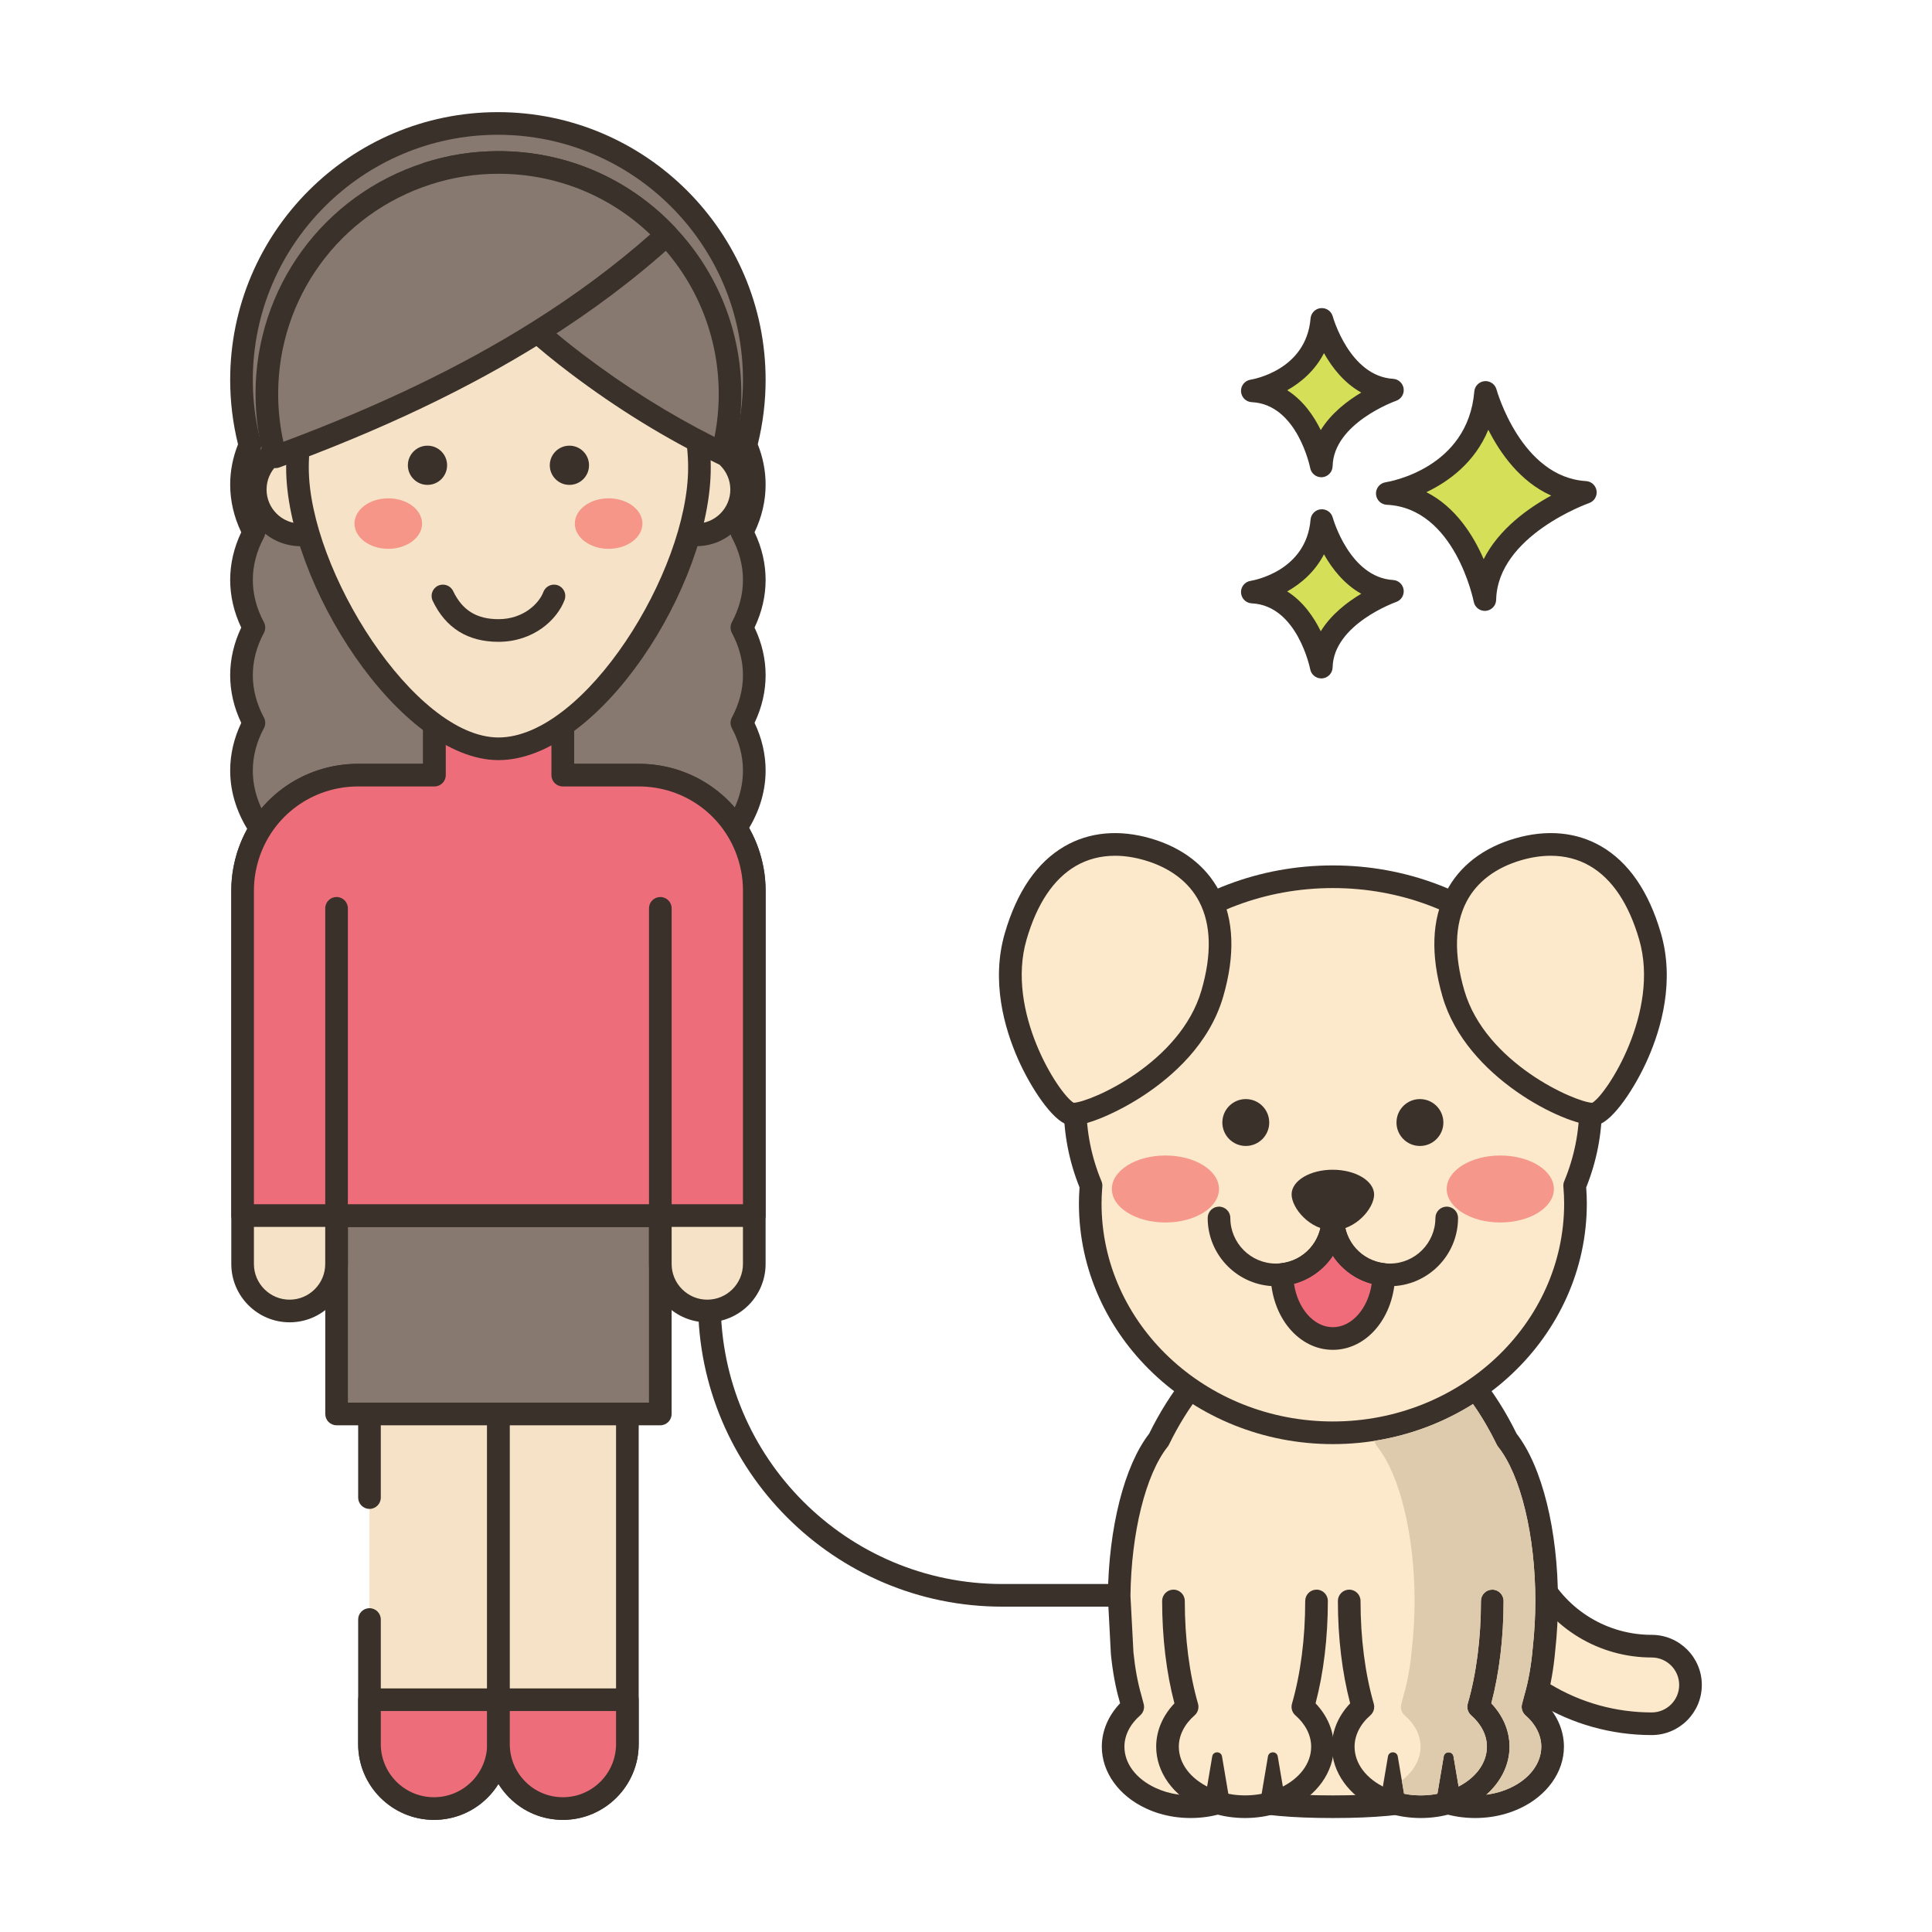 <?xml version="1.0" encoding="utf-8"?>
<!-- Generator: Adobe Illustrator 24.0.0, SVG Export Plug-In . SVG Version: 6.00 Build 0)  -->
<svg version="1.1" id="Layer_1" xmlns="http://www.w3.org/2000/svg" xmlns:xlink="http://www.w3.org/1999/xlink" x="0px" y="0px"
	 viewBox="0 0 256 256" enable-background="new 0 0 256 256" xml:space="preserve">
<g>
	<path fill="#D6DF58" d="M196.85,51.999c0,0,3.408,12.659,13.222,13.246c0,0-13.1,4.525-13.321,14.202
		c0,0-2.578-13.572-12.925-14.059C183.825,65.388,195.876,63.562,196.85,51.999z"/>
	<path fill="#3A312A" d="M196.749,80.946c-0.713,0-1.335-0.506-1.472-1.218c-0.024-0.124-2.494-12.417-11.523-12.843
		c-0.77-0.036-1.387-0.65-1.427-1.421c-0.04-0.77,0.511-1.444,1.273-1.56c0.441-0.068,10.894-1.816,11.754-12.032
		c0.061-0.726,0.634-1.301,1.359-1.367c0.72-0.062,1.393,0.398,1.583,1.101c0.032,0.116,3.259,11.626,11.864,12.142
		c0.714,0.043,1.297,0.584,1.395,1.292c0.098,0.708-0.319,1.388-0.994,1.622c-0.121,0.042-12.118,4.311-12.313,12.819
		c-0.018,0.767-0.61,1.396-1.374,1.46C196.833,80.944,196.79,80.946,196.749,80.946z M189.008,65.217
		c3.878,1.969,6.23,5.746,7.586,8.877c2.027-4.021,5.942-6.787,8.949-8.428c-4.134-1.842-6.783-5.651-8.334-8.723
		C195.417,61.304,191.939,63.812,189.008,65.217z"/>
	<path fill="#D6DF58" d="M175.151,68.979c0,0,2.411,8.954,9.352,9.369c0,0-9.266,3.201-9.422,10.045c0,0-1.824-9.6-9.142-9.944
		C165.938,78.45,174.462,77.158,175.151,68.979z"/>
	<path fill="#3A312A" d="M175.079,89.894c-0.713,0-1.337-0.508-1.472-1.22c-0.016-0.082-1.704-8.442-7.739-8.726
		c-0.77-0.036-1.387-0.65-1.427-1.421c-0.04-0.77,0.511-1.444,1.273-1.561c0.296-0.047,7.364-1.242,7.942-8.113
		c0.061-0.726,0.635-1.303,1.36-1.368c0.731-0.065,1.392,0.399,1.582,1.102l0,0c0.021,0.079,2.228,7.92,7.994,8.266
		c0.714,0.043,1.299,0.584,1.396,1.293c0.098,0.709-0.32,1.389-0.996,1.622c-0.081,0.028-8.282,2.952-8.413,8.661
		c-0.018,0.768-0.611,1.398-1.376,1.461C175.162,89.892,175.121,89.894,175.079,89.894z M170.561,78.366
		c2.107,1.332,3.523,3.394,4.447,5.279c1.376-2.232,3.515-3.871,5.365-4.972c-2.287-1.27-3.884-3.351-4.941-5.225
		C174.258,75.736,172.417,77.325,170.561,78.366z"/>
	<path fill="#D6DF58" d="M175.151,42.321c0,0,2.411,8.954,9.352,9.37c0,0-9.266,3.201-9.422,10.045c0,0-1.824-9.6-9.142-9.944
		C165.938,51.792,174.462,50.501,175.151,42.321z"/>
	<path fill="#3A312A" d="M175.079,63.236c-0.713,0-1.337-0.508-1.472-1.22c-0.016-0.082-1.704-8.442-7.739-8.727
		c-0.77-0.036-1.387-0.65-1.427-1.421c-0.04-0.769,0.511-1.444,1.273-1.56c0.296-0.047,7.364-1.242,7.942-8.113
		c0.061-0.726,0.635-1.303,1.36-1.368c0.731-0.058,1.392,0.4,1.582,1.102l0,0c0.021,0.079,2.228,7.92,7.994,8.266
		c0.714,0.043,1.299,0.584,1.396,1.293c0.098,0.709-0.32,1.389-0.996,1.622c-0.081,0.028-8.282,2.952-8.413,8.661
		c-0.018,0.768-0.611,1.397-1.376,1.461C175.162,63.234,175.121,63.236,175.079,63.236z M170.561,51.709
		c2.107,1.332,3.523,3.394,4.447,5.279c1.376-2.232,3.515-3.871,5.365-4.972c-2.287-1.27-3.884-3.351-4.941-5.225
		C174.258,49.079,172.417,50.668,170.561,51.709z"/>
	<path fill="#3A312A" d="M160,212.889h-27.215c-22.213,0-40.285-18.071-40.285-40.284v-7.216c0-0.828,0.671-1.5,1.5-1.5
		s1.5,0.672,1.5,1.5v7.216c0,20.559,16.726,37.284,37.285,37.284H160c0.829,0,1.5,0.672,1.5,1.5
		C161.5,212.217,160.829,212.889,160,212.889z"/>
	<path fill="#FCE8CB" d="M218.86,228.406c-10.189,0-19.487-5.589-24.267-14.587l-0.833-1.569c-1.332-2.507-0.38-5.619,2.127-6.951
		c2.507-1.332,5.619-0.38,6.951,2.127l0.834,1.569c2.992,5.632,8.812,9.13,15.189,9.13c2.839,0,5.14,2.301,5.14,5.14
		S221.699,228.406,218.86,228.406z"/>
	<path fill="#3A312A" d="M218.86,229.906c-10.745,0-20.551-5.895-25.592-15.383l-0.833-1.568c-1.718-3.232-0.486-7.262,2.747-8.98
		c1.566-0.834,3.364-1.006,5.06-0.485c1.696,0.518,3.088,1.668,3.92,3.233l0.834,1.57c2.731,5.14,8.043,8.333,13.864,8.333
		c3.662,0,6.64,2.979,6.64,6.64C225.5,226.928,222.521,229.906,218.86,229.906z M198.294,206.196c-0.588,0-1.17,0.143-1.704,0.427
		c-1.772,0.943-2.448,3.151-1.506,4.924l0.833,1.569c4.519,8.506,13.31,13.79,22.943,13.79c2.007,0,3.64-1.633,3.64-3.641
		c0-2.007-1.633-3.64-3.64-3.64c-6.933,0-13.261-3.804-16.514-9.926l-0.834-1.57c-0.456-0.858-1.219-1.487-2.149-1.772
		C199.012,206.25,198.651,206.196,198.294,206.196z"/>
	<path fill="#FCE8CB" d="M148.693,219.056c0.219,2.196,0.58,4.173,1.088,5.927c0.102,0.4,0.204,0.798,0.315,1.182
		c-1.613,1.409-2.601,3.254-2.601,5.282c0,2.897,1.999,5.436,4.993,6.821c1.011,0.471,2.136,0.812,3.334,0.988
		c0.63,0.091,1.278,0.142,1.942,0.142c0.665,0,1.312-0.051,1.943-0.142c1.198-0.176,2.323-0.517,3.334-0.988
		c0.116-0.054,0.228-0.112,0.341-0.169c3.945,1.027,8.448,1.3,13.231,1.3c4.783,0,9.286-0.273,13.231-1.3
		c0.113,0.057,0.225,0.116,0.341,0.169c1.011,0.471,2.135,0.812,3.334,0.988c0.63,0.091,1.278,0.142,1.943,0.142
		c0.665,0,1.312-0.051,1.943-0.142c1.198-0.176,2.323-0.517,3.334-0.988c2.993-1.386,4.993-3.925,4.993-6.821
		c0-2.028-0.988-3.874-2.602-5.282c0.111-0.383,0.213-0.781,0.314-1.181c0.548-1.893,0.933-4.032,1.144-6.441
		c0.226-2.04,0.354-4.184,0.354-6.407c0-9.361-2.143-17.457-5.26-21.363c-5.094-10.483-13.523-17.342-23.067-17.342
		c-9.544,0-17.973,6.859-23.067,17.342c-3.042,3.811-5.15,11.614-5.251,20.687L148.693,219.056z"/>
	<path fill="#3A312A" d="M195.46,240.898c-0.708,0-1.434-0.053-2.157-0.157c-1.277-0.188-2.495-0.543-3.626-1.055
		c-3.465,0.837-7.529,1.212-13.065,1.212c-5.536,0-9.6-0.375-13.065-1.212c-1.131,0.512-2.349,0.866-3.622,1.055
		c-1.455,0.208-2.873,0.208-4.318,0c-1.325-0.195-2.586-0.569-3.753-1.113c-3.613-1.674-5.859-4.809-5.859-8.182
		c0-2.091,0.853-4.102,2.421-5.748c-0.029-0.114-0.059-0.229-0.088-0.344c-0.516-1.782-0.899-3.866-1.127-6.149
		c-0.003-0.023-0.004-0.047-0.005-0.07l-0.4-7.597c0.099-9.142,2.192-17.343,5.471-21.567c5.541-11.3,14.632-18.04,24.345-18.04
		c9.713,0,18.804,6.74,24.345,18.04c3.385,4.359,5.482,12.826,5.482,22.165c0,2.187-0.122,4.398-0.363,6.572
		c-0.212,2.429-0.615,4.692-1.193,6.692c-0.024,0.097-0.05,0.196-0.076,0.298c1.568,1.646,2.422,3.657,2.422,5.748
		c0,3.372-2.246,6.508-5.862,8.184c-1.164,0.542-2.425,0.916-3.746,1.111C196.893,240.846,196.167,240.898,195.46,240.898z
		 M189.842,236.599c0.235,0,0.469,0.056,0.682,0.164c0.138,0.07,0.212,0.109,0.29,0.146c0.906,0.422,1.889,0.712,2.921,0.864
		c1.154,0.166,2.29,0.166,3.453,0c1.028-0.152,2.011-0.442,2.914-0.863c2.585-1.198,4.126-3.239,4.126-5.463
		c0-1.502-0.742-2.976-2.088-4.151c-0.438-0.383-0.616-0.984-0.455-1.544c0.106-0.37,0.205-0.753,0.302-1.138
		c0.537-1.86,0.904-3.931,1.103-6.201c0.232-2.1,0.348-4.199,0.348-6.276c0-8.655-1.936-16.673-4.933-20.428
		c-0.069-0.086-0.128-0.181-0.177-0.28c-5.02-10.33-13.139-16.497-21.718-16.497s-16.698,6.167-21.718,16.497
		c-0.048,0.1-0.108,0.194-0.177,0.28c-2.897,3.63-4.83,11.39-4.923,19.768l0.396,7.466c0.21,2.089,0.558,3.981,1.032,5.626
		c0.11,0.429,0.209,0.813,0.315,1.182c0.162,0.56-0.016,1.163-0.455,1.546c-1.346,1.176-2.088,2.649-2.088,4.151
		c0,2.224,1.542,4.265,4.123,5.461c0.907,0.423,1.889,0.713,2.922,0.865c1.153,0.165,2.29,0.165,3.453,0
		c1.028-0.152,2.01-0.442,2.915-0.864c0.079-0.036,0.153-0.075,0.229-0.113c0.328-0.169,0.768-0.238,1.122-0.148
		c3.327,0.866,7.292,1.252,12.854,1.252s9.526-0.386,12.854-1.252C189.589,236.614,189.716,236.599,189.842,236.599z"/>
	<path fill="#FCE8CB" d="M174.447,212.135c0,5.248-0.676,10.093-1.812,14.029c1.613,1.409,2.601,3.254,2.601,5.282
		c0,2.897-1.999,5.436-4.993,6.821c-1.011,0.471-2.136,0.812-3.334,0.988c-0.631,0.091-1.278,0.142-1.943,0.142
		c-0.664,0-1.312-0.051-1.942-0.142c-1.198-0.176-2.323-0.517-3.334-0.988c-2.993-1.386-4.992-3.925-4.992-6.821
		c0-2.028,0.988-3.874,2.601-5.282c-1.136-3.936-1.812-8.781-1.812-14.029H174.447z"/>
	<path fill="#3A312A" d="M164.968,240.898c-0.708,0-1.434-0.053-2.156-0.157c-1.325-0.195-2.586-0.569-3.753-1.113
		c-3.613-1.673-5.859-4.809-5.859-8.182c0-2.089,0.852-4.099,2.418-5.744c-1.067-4.045-1.628-8.712-1.628-13.566
		c0-0.828,0.671-1.5,1.5-1.5s1.5,0.672,1.5,1.5c0,4.933,0.606,9.64,1.753,13.613c0.161,0.56-0.016,1.163-0.455,1.546
		c-1.346,1.176-2.088,2.649-2.088,4.151c0,2.224,1.542,4.266,4.123,5.461c0.907,0.423,1.889,0.713,2.922,0.865
		c1.153,0.168,2.289,0.168,3.452,0c1.028-0.152,2.011-0.442,2.914-0.863c2.585-1.197,4.126-3.239,4.126-5.463
		c0-1.502-0.741-2.977-2.087-4.151c-0.439-0.383-0.616-0.985-0.455-1.546c1.147-3.975,1.753-8.682,1.753-13.613
		c0-0.828,0.671-1.5,1.5-1.5s1.5,0.672,1.5,1.5c0,4.854-0.562,9.521-1.628,13.566c1.566,1.646,2.417,3.654,2.417,5.744
		c0,3.373-2.246,6.509-5.862,8.184c-1.164,0.542-2.425,0.916-3.746,1.111C166.401,240.846,165.676,240.898,164.968,240.898z"/>
	<path fill="#FCE8CB" d="M197.734,212.135c0,5.248-0.676,10.093-1.812,14.029c1.613,1.409,2.601,3.254,2.601,5.282
		c0,2.897-1.999,5.436-4.993,6.821c-1.011,0.471-2.136,0.812-3.334,0.988c-0.63,0.091-1.278,0.142-1.943,0.142
		c-0.664,0-1.312-0.051-1.942-0.142c-1.198-0.176-2.323-0.517-3.334-0.988c-2.993-1.386-4.993-3.925-4.993-6.821
		c0-2.028,0.988-3.874,2.601-5.282c-1.136-3.936-1.812-8.781-1.812-14.029H197.734z"/>
	<path fill="#3A312A" d="M188.255,240.898c-0.708,0-1.434-0.053-2.156-0.157c-1.325-0.195-2.586-0.569-3.753-1.113
		c-3.613-1.673-5.859-4.809-5.859-8.182c0-2.089,0.852-4.099,2.418-5.744c-1.066-4.045-1.628-8.713-1.628-13.566
		c0-0.828,0.671-1.5,1.5-1.5c0.829,0,1.5,0.672,1.5,1.5c0,4.932,0.606,9.639,1.753,13.613c0.161,0.56-0.016,1.163-0.455,1.546
		c-1.346,1.176-2.087,2.649-2.087,4.151c0,2.224,1.542,4.266,4.123,5.461c0.907,0.423,1.889,0.713,2.922,0.865
		c1.153,0.168,2.289,0.168,3.452,0c1.028-0.152,2.011-0.442,2.915-0.864c2.584-1.197,4.125-3.238,4.125-5.462
		c0-1.502-0.741-2.976-2.087-4.151c-0.439-0.383-0.616-0.986-0.455-1.546c1.147-3.975,1.753-8.682,1.753-13.613
		c0-0.828,0.671-1.5,1.5-1.5s1.5,0.672,1.5,1.5c0,4.854-0.562,9.521-1.628,13.566c1.566,1.646,2.417,3.655,2.417,5.744
		c0,3.372-2.246,6.508-5.861,8.184c-1.165,0.542-2.427,0.916-3.747,1.111C189.689,240.846,188.963,240.898,188.255,240.898z"/>
	<path fill="#3A312A" d="M163.025,239.256c-1.198-0.176-2.323-0.517-3.334-0.988l0.934-5.527c0.124-0.733,1.177-0.733,1.3,0
		L163.025,239.256z"/>
	<path fill="#3A312A" d="M170.244,238.268c-1.011,0.471-2.136,0.812-3.334,0.988l1.1-6.515c0.124-0.733,1.176-0.733,1.3,0
		L170.244,238.268z"/>
	<path fill="#3A312A" d="M186.312,239.256c-1.198-0.176-2.323-0.517-3.334-0.988l0.934-5.527c0.124-0.733,1.177-0.733,1.3,0
		L186.312,239.256z"/>
	<path fill="#3A312A" d="M193.531,238.268c-1.011,0.471-2.136,0.812-3.334,0.988l1.1-6.515c0.124-0.733,1.176-0.733,1.3,0
		L193.531,238.268z"/>
	<path fill="#FCE8CB" d="M210.77,146.555c0-16.78-15.294-30.383-34.159-30.383c-18.865,0-34.159,13.603-34.159,30.383
		c0,3.708,0.749,7.259,2.116,10.544c-0.064,0.783-0.107,1.571-0.107,2.369c0,16.78,14.394,30.383,32.149,30.383
		c17.756,0,32.149-13.603,32.149-30.383c0-0.798-0.043-1.586-0.107-2.369C210.021,153.815,210.77,150.263,210.77,146.555z"/>
	<path fill="#3A312A" d="M176.611,191.352c-18.554,0-33.649-14.303-33.649-31.884c0-0.662,0.027-1.347,0.083-2.129
		c-1.389-3.457-2.093-7.083-2.093-10.783c0-17.58,15.997-31.883,35.659-31.883s35.659,14.303,35.659,31.883
		c0,3.7-0.704,7.326-2.093,10.782c0.057,0.775,0.084,1.476,0.084,2.13C210.261,177.049,195.165,191.352,176.611,191.352z
		 M176.611,117.673c-18.008,0-32.659,12.957-32.659,28.883c0,3.423,0.673,6.776,2,9.968c0.092,0.221,0.129,0.46,0.11,0.697
		c-0.069,0.854-0.102,1.567-0.102,2.247c0,15.927,13.749,28.884,30.649,28.884s30.649-12.957,30.649-28.884
		c0-0.682-0.032-1.396-0.102-2.246c-0.02-0.238,0.018-0.478,0.11-0.698c1.328-3.19,2.001-6.544,2.001-9.968
		C209.27,130.63,194.62,117.673,176.611,117.673z"/>
	<path fill="#3A312A" d="M182.078,158.3c-0.008,1.811-2.468,4.727-5.488,4.714c-3.019-0.013-5.454-2.95-5.446-4.762
		c0.008-1.811,2.462-3.269,5.481-3.256C179.645,155.009,182.086,156.488,182.078,158.3z"/>
	<path fill="#F16C7A" d="M183.361,168.885c-0.071,4.699-3.066,8.475-6.749,8.475c-3.683,0-6.678-3.776-6.749-8.475
		c3.794-0.395,6.749-3.599,6.749-7.499C176.611,165.286,179.566,168.49,183.361,168.885z"/>
	<path fill="#3A312A" d="M176.611,178.86c-4.542,0-8.165-4.372-8.249-9.953c-0.012-0.776,0.572-1.434,1.345-1.515
		c3.081-0.32,5.404-2.902,5.404-6.007c0-0.828,0.671-1.5,1.5-1.5s1.5,0.672,1.5,1.5c0,3.105,2.323,5.687,5.404,6.007
		c0.773,0.081,1.357,0.738,1.345,1.515C184.776,174.488,181.153,178.86,176.611,178.86z M171.462,170.108
		c0.482,3.267,2.625,5.752,5.149,5.752c2.524,0,4.667-2.485,5.149-5.752c-2.152-0.583-3.963-1.929-5.149-3.72
		C175.425,168.18,173.614,169.525,171.462,170.108z"/>
	<path fill="#3A312A" d="M169.068,170.43c-4.986,0-9.043-4.057-9.043-9.044c0-0.828,0.671-1.5,1.5-1.5s1.5,0.672,1.5,1.5
		c0,3.333,2.711,6.044,6.043,6.044c0.206,0,0.413-0.01,0.617-0.034c3.104-0.323,5.427-2.905,5.427-6.01c0-0.828,0.671-1.5,1.5-1.5
		s1.5,0.672,1.5,1.5c0,4.646-3.479,8.511-8.094,8.991C169.72,170.412,169.394,170.43,169.068,170.43z"/>
	<path fill="#3A312A" d="M184.155,170.43c-0.326,0-0.652-0.018-0.972-0.056c-4.592-0.477-8.071-4.343-8.071-8.988
		c0-0.828,0.671-1.5,1.5-1.5s1.5,0.672,1.5,1.5c0,3.105,2.323,5.687,5.404,6.007c0.226,0.027,0.433,0.037,0.639,0.037
		c3.333,0,6.043-2.711,6.043-6.044c0-0.828,0.671-1.5,1.5-1.5c0.829,0,1.5,0.672,1.5,1.5
		C193.198,166.373,189.142,170.43,184.155,170.43z"/>
	<path fill="#F5978A" d="M161.525,157.548c0,2.451-3.179,4.437-7.1,4.437c-3.921,0-7.1-1.986-7.1-4.437
		c0-2.45,3.179-4.437,7.1-4.437C158.346,153.111,161.525,155.098,161.525,157.548z"/>
	<path fill="#F5978A" d="M205.897,157.548c0,2.451-3.178,4.437-7.1,4.437c-3.921,0-7.1-1.986-7.1-4.437
		c0-2.45,3.179-4.437,7.1-4.437C202.719,153.111,205.897,155.098,205.897,157.548z"/>
	<path fill="#3A312A" d="M168.18,148.74c0,1.715-1.391,3.106-3.106,3.106s-3.106-1.391-3.106-3.106c0-1.715,1.39-3.106,3.106-3.106
		S168.18,147.025,168.18,148.74z"/>
	<path fill="#3A312A" d="M191.254,148.74c0,1.715-1.391,3.106-3.106,3.106c-1.716,0-3.106-1.391-3.106-3.106
		c0-1.715,1.391-3.106,3.106-3.106C189.864,145.634,191.254,147.025,191.254,148.74z"/>
	<path fill="#FCE8CB" d="M134.583,124.079c3.167-10.898,10.286-13.632,17.481-11.541c7.195,2.091,11.741,8.214,8.574,19.112
		c-3.167,10.898-17.037,16.449-18.761,15.947C139.77,146.984,131.416,134.977,134.583,124.079z"/>
	<path fill="#3A312A" d="M142.129,149.119c-0.253,0.001-0.479-0.026-0.671-0.082c-2.034-0.591-4.908-4.943-6.579-8.737
		c-1.806-4.102-3.574-10.317-1.737-16.64c1.606-5.527,4.27-9.403,7.917-11.52c3.277-1.9,7.226-2.263,11.422-1.043
		c4.196,1.219,7.337,3.64,9.085,7.001c1.945,3.742,2.117,8.441,0.511,13.97c-1.824,6.276-6.736,10.579-10.537,13.082
		C148.386,147.23,144.266,149.119,142.129,149.119z M142.365,146.182h0.01H142.365z M147.749,113.393
		c-1.893,0-3.645,0.45-5.183,1.343c-2.958,1.716-5.158,5-6.542,9.763l0,0c-2.768,9.525,4.203,20.373,6.243,21.628
		c2.301-0.12,14.135-5.27,16.931-14.896c1.384-4.761,1.285-8.714-0.292-11.748c-1.36-2.616-3.871-4.52-7.26-5.504
		C150.3,113.588,148.994,113.393,147.749,113.393z M134.583,124.079h0.01H134.583z"/>
	<path fill="#FCE8CB" d="M218.64,124.079c-3.167-10.898-10.286-13.632-17.48-11.541c-7.195,2.091-11.741,8.214-8.574,19.112
		c3.166,10.898,17.037,16.449,18.761,15.947C213.453,146.984,221.806,134.977,218.64,124.079z"/>
	<path fill="#3A312A" d="M211.194,149.105c-3.777,0-16.922-6.273-20.049-17.036c-1.606-5.528-1.434-10.228,0.511-13.97
		c1.747-3.361,4.889-5.782,9.085-7.001c4.195-1.221,8.145-0.86,11.422,1.043c3.647,2.116,6.311,5.992,7.917,11.52
		c1.837,6.322,0.07,12.538-1.737,16.64c-1.671,3.794-4.545,8.146-6.579,8.737C211.61,149.082,211.419,149.105,211.194,149.105z
		 M205.474,113.393c-1.246,0-2.551,0.195-3.896,0.586c-3.389,0.984-5.9,2.888-7.26,5.504c-1.577,3.034-1.676,6.987-0.292,11.748
		c2.807,9.659,14.714,14.811,16.956,14.896c1.914-1.101,9.006-12.036,6.218-21.629l0,0c-1.384-4.763-3.585-8.047-6.542-9.763
		C209.119,113.843,207.366,113.393,205.474,113.393z"/>
	<path fill="#F6E2C6" d="M48.958,214.592V231.1c0,4.717,3.824,8.542,8.542,8.542h0.01c4.717,0,8.541-3.824,8.541-8.542v-58.387
		H48.958v25.723V214.592z"/>
	<path fill="#3A312A" d="M57.51,241.142c-5.547,0-10.052-4.504-10.052-10.041v-16.509c0-0.828,0.671-1.5,1.5-1.5
		c0.829,0,1.5,0.672,1.5,1.5v16.509c0,3.883,3.159,7.041,7.042,7.041c3.893,0,7.052-3.158,7.052-7.041v-56.888H50.458v24.224
		c0,0.828-0.671,1.5-1.5,1.5c-0.829,0-1.5-0.672-1.5-1.5v-25.724c0-0.828,0.671-1.5,1.5-1.5h17.093c0.829,0,1.5,0.672,1.5,1.5
		v58.388C67.552,236.638,63.047,241.142,57.51,241.142z"/>
	<path fill="#F6E2C6" d="M83.132,172.711v58.388c0,4.72-3.821,8.541-8.541,8.541c-2.355,0-4.488-0.95-6.034-2.497
		c-1.547-1.546-2.507-3.689-2.507-6.044v-58.388H83.132z"/>
	<path fill="#3A312A" d="M74.59,241.141c-2.682,0-5.202-1.043-7.095-2.936c-1.899-1.9-2.946-4.424-2.946-7.105v-58.388
		c0-0.828,0.671-1.5,1.5-1.5h17.082c0.829,0,1.5,0.672,1.5,1.5v58.388C84.632,236.636,80.127,241.141,74.59,241.141z
		 M67.549,174.211v56.888c0,1.881,0.734,3.65,2.068,4.984c1.326,1.327,3.092,2.058,4.973,2.058c3.883,0,7.041-3.159,7.041-7.042
		v-56.888H67.549z"/>
	<path fill="#ED6E7A" d="M48.958,225.222v5.878c0,4.717,3.824,8.542,8.542,8.542h0.01c4.717,0,8.541-3.824,8.541-8.542v-5.878
		H48.958z"/>
	<path fill="#3A312A" d="M57.51,241.142c-5.547,0-10.052-4.504-10.052-10.041v-5.878c0-0.828,0.671-1.5,1.5-1.5h17.093
		c0.829,0,1.5,0.672,1.5,1.5v5.878C67.552,236.638,63.047,241.142,57.51,241.142z M50.458,226.723v4.378
		c0,3.883,3.159,7.041,7.042,7.041c3.893,0,7.052-3.158,7.052-7.041v-4.378H50.458z"/>
	<path fill="#ED6E7A" d="M66.049,225.222v5.877c0,2.355,0.96,4.498,2.507,6.044c1.547,1.547,3.679,2.497,6.034,2.497
		c4.72,0,8.541-3.821,8.541-8.541v-5.877H66.049z"/>
	<path fill="#3A312A" d="M74.59,241.141c-2.682,0-5.202-1.043-7.095-2.936c-1.899-1.9-2.946-4.424-2.946-7.105v-5.876
		c0-0.828,0.671-1.5,1.5-1.5h17.082c0.829,0,1.5,0.672,1.5,1.5v5.876C84.632,236.636,80.127,241.141,74.59,241.141z M67.549,226.723
		v4.376c0,1.881,0.734,3.65,2.068,4.984c1.326,1.327,3.092,2.058,4.973,2.058c3.883,0,7.041-3.159,7.041-7.042v-4.376H67.549z"/>
	<polygon fill="#87796F" points="66.045,161.071 44.598,161.071 44.598,171.635 44.598,177.629 44.598,187.358 66.045,187.358 
		87.493,187.358 87.493,161.071 	"/>
	<path fill="#3A312A" d="M87.493,188.858H44.599c-0.829,0-1.5-0.672-1.5-1.5v-26.287c0-0.828,0.671-1.5,1.5-1.5h42.894
		c0.829,0,1.5,0.672,1.5,1.5v26.287C88.993,188.186,88.321,188.858,87.493,188.858z M46.099,185.858h39.894v-23.287H46.099V185.858z
		"/>
	<path fill="#87796F" d="M98.832,58.985c0.726-2.763,1.116-5.662,1.116-8.653c0-18.763-15.211-33.974-33.974-33.974
		C47.21,16.358,32,31.569,32,50.332c0,2.991,0.39,5.89,1.116,8.653C32.39,60.655,32,62.406,32,64.213
		c0,2.204,0.582,4.325,1.646,6.315C32.581,72.517,32,74.638,32,76.842c0,2.204,0.582,4.325,1.646,6.314
		C32.581,85.146,32,87.267,32,89.471c0,2.204,0.582,4.325,1.646,6.315C32.581,97.775,32,99.896,32,102.1
		c0,11.334,15.211,20.522,33.974,20.522c18.763,0,33.974-9.188,33.974-20.522c0-2.204-0.582-4.325-1.646-6.314
		c1.064-1.99,1.646-4.111,1.646-6.315c0-2.204-0.582-4.325-1.646-6.314c1.064-1.99,1.646-4.11,1.646-6.314
		c0-2.204-0.582-4.325-1.646-6.315c1.064-1.99,1.646-4.111,1.646-6.315C99.947,62.406,99.557,60.655,98.832,58.985z"/>
	<path fill="#3A312A" d="M65.974,124.122c-19.56,0-35.474-9.879-35.474-22.022c0-2.149,0.493-4.27,1.466-6.314
		c-0.973-2.046-1.466-4.166-1.466-6.314c0-2.149,0.493-4.27,1.466-6.314C30.993,81.11,30.5,78.99,30.5,76.842
		c0-2.149,0.493-4.269,1.466-6.314c-0.973-2.046-1.466-4.166-1.466-6.314c0-1.806,0.349-3.601,1.039-5.341
		c-0.69-2.788-1.039-5.658-1.039-8.54c0-19.561,15.914-35.474,35.474-35.474c19.56,0,35.474,15.913,35.474,35.474
		c0,2.88-0.35,5.75-1.039,8.54c0.69,1.741,1.039,3.536,1.039,5.341c0,2.148-0.493,4.269-1.466,6.314
		c0.973,2.045,1.466,4.165,1.466,6.314c0,2.148-0.493,4.269-1.466,6.315c0.973,2.045,1.466,4.165,1.466,6.314
		c0,2.148-0.493,4.269-1.466,6.314c0.973,2.045,1.466,4.165,1.466,6.314C101.447,114.243,85.534,124.122,65.974,124.122z
		 M65.974,17.858c-17.906,0-32.474,14.567-32.474,32.474c0,2.795,0.359,5.578,1.066,8.272c0.086,0.325,0.059,0.671-0.075,0.979
		c-0.658,1.512-0.991,3.069-0.991,4.629c0,1.898,0.494,3.785,1.469,5.607c0.236,0.441,0.236,0.973,0,1.415
		c-0.975,1.82-1.469,3.707-1.469,5.606c0,1.898,0.494,3.785,1.469,5.607c0.236,0.441,0.236,0.973,0,1.415
		c-0.975,1.82-1.469,3.707-1.469,5.606c0,1.898,0.494,3.785,1.469,5.607c0.236,0.441,0.236,0.973,0,1.415
		c-0.975,1.82-1.469,3.707-1.469,5.606c0,10.489,14.567,19.022,32.474,19.022c17.906,0,32.474-8.533,32.474-19.022
		c0-1.899-0.494-3.786-1.469-5.606c-0.236-0.442-0.236-0.974,0-1.415c0.975-1.822,1.469-3.709,1.469-5.607
		c0-1.899-0.494-3.786-1.469-5.606c-0.236-0.442-0.236-0.974,0-1.415c0.975-1.822,1.469-3.709,1.469-5.607
		c0-1.899-0.494-3.786-1.469-5.606c-0.236-0.442-0.236-0.974,0-1.415c0.975-1.822,1.469-3.709,1.469-5.607
		c0-1.559-0.334-3.116-0.991-4.63c-0.134-0.309-0.161-0.653-0.075-0.979c0.708-2.695,1.066-5.479,1.066-8.272
		C98.447,32.426,83.88,17.858,65.974,17.858z"/>
	<path fill="#F6E2C6" d="M32.146,167.483c0,3.44,2.79,6.23,6.23,6.23c1.72,0,3.27-0.7,4.4-1.83c1.12-1.12,1.82-2.68,1.82-4.4v-6.41
		h42.9v6.41c0,1.72,0.7,3.28,1.82,4.4c1.13,1.13,2.68,1.83,4.4,1.83c3.44,0,6.23-2.79,6.23-6.23v-49.47c0-0.98-0.09-1.93-0.27-2.86
		c-0.11-0.58-0.25-1.14-0.42-1.69c-1.94-6.23-7.75-10.75-14.62-10.75h-10.07v-10.21h-17v10.21h-10.11
		c-6.87,0-12.68,4.52-14.62,10.75c-0.17,0.55-0.31,1.11-0.42,1.69c-0.18,0.93-0.27,1.88-0.27,2.86V167.483z"/>
	<path fill="#3A312A" d="M93.716,175.213c-2.058,0-3.997-0.806-5.46-2.27c-1.457-1.457-2.259-3.396-2.259-5.46v-4.911h-39.9v4.911
		c0,2.064-0.802,4.003-2.259,5.46c-1.463,1.464-3.403,2.27-5.46,2.27c-4.262,0-7.73-3.468-7.73-7.73v-49.471
		c0-1.068,0.1-2.126,0.297-3.145c0.118-0.625,0.269-1.231,0.459-1.849c2.2-7.063,8.65-11.807,16.053-11.807h8.61v-8.71
		c0-0.828,0.671-1.5,1.5-1.5h17c0.829,0,1.5,0.672,1.5,1.5v8.71h8.57c7.403,0,13.854,4.744,16.052,11.804
		c0.192,0.62,0.342,1.227,0.462,1.858c0.196,1.012,0.296,2.069,0.296,3.138v49.471C101.446,171.745,97.979,175.213,93.716,175.213z
		 M44.596,159.572h42.9c0.829,0,1.5,0.672,1.5,1.5v6.411c0,1.263,0.49,2.448,1.38,3.339c0.897,0.896,2.083,1.391,3.339,1.391
		c2.608,0,4.73-2.122,4.73-4.73v-49.471c0-0.877-0.082-1.743-0.243-2.574c-0.099-0.525-0.223-1.024-0.38-1.532
		c-1.805-5.797-7.105-9.693-13.187-9.693h-10.07c-0.829,0-1.5-0.672-1.5-1.5v-8.71h-14v8.71c0,0.828-0.671,1.5-1.5,1.5h-10.11
		c-6.082,0-11.382,3.896-13.188,9.696c-0.156,0.505-0.28,1.004-0.378,1.522c-0.163,0.838-0.244,1.704-0.244,2.581v49.471
		c0,2.607,2.122,4.73,4.73,4.73c1.256,0,2.442-0.494,3.339-1.391c0.89-0.891,1.38-2.076,1.38-3.339v-6.411
		C43.096,160.244,43.768,159.572,44.596,159.572z"/>
	<path fill="#ED6E7A" d="M99.947,118.008v43.06h-67.8v-43.06c0-0.98,0.09-1.93,0.27-2.86c0.11-0.58,0.25-1.14,0.42-1.69
		c1.94-6.23,7.75-10.75,14.62-10.75h10.11v-10.21h17v10.21h10.07c6.87,0,12.68,4.52,14.62,10.75c0.17,0.55,0.31,1.11,0.42,1.69
		C99.857,116.078,99.947,117.028,99.947,118.008z"/>
	<path fill="#3A312A" d="M99.947,162.568h-67.8c-0.829,0-1.5-0.672-1.5-1.5v-43.061c0-1.068,0.1-2.126,0.297-3.145
		c0.117-0.617,0.272-1.241,0.46-1.849c2.2-7.063,8.65-11.807,16.053-11.807h8.61v-8.71c0-0.828,0.671-1.5,1.5-1.5h17
		c0.829,0,1.5,0.672,1.5,1.5v8.71h8.57c7.403,0,13.854,4.744,16.052,11.804c0.188,0.61,0.343,1.234,0.461,1.857
		c0.196,1.013,0.296,2.07,0.296,3.139v43.061C101.447,161.896,100.776,162.568,99.947,162.568z M33.647,159.568h64.8v-41.561
		c0-0.877-0.082-1.743-0.243-2.574c-0.1-0.526-0.224-1.026-0.38-1.532c-1.805-5.797-7.105-9.693-13.187-9.693h-10.07
		c-0.829,0-1.5-0.672-1.5-1.5v-8.71h-14v8.71c0,0.828-0.671,1.5-1.5,1.5h-10.11c-6.082,0-11.382,3.896-13.188,9.696
		c-0.156,0.503-0.28,1.003-0.378,1.523c-0.162,0.837-0.244,1.703-0.244,2.58V159.568z"/>
	<path fill="#3A312A" d="M44.596,162.568c-0.829,0-1.5-0.672-1.5-1.5v-40.71c0-0.828,0.671-1.5,1.5-1.5c0.829,0,1.5,0.672,1.5,1.5
		v40.71C46.096,161.896,45.425,162.568,44.596,162.568z"/>
	<path fill="#3A312A" d="M87.497,162.568c-0.829,0-1.5-0.672-1.5-1.5v-40.71c0-0.828,0.671-1.5,1.5-1.5c0.829,0,1.5,0.672,1.5,1.5
		v40.71C88.997,161.896,88.325,162.568,87.497,162.568z"/>
	<path fill-rule="evenodd" clip-rule="evenodd" fill="#F6E2C6" d="M45.836,64.867c0,3.316-2.69,6.005-6.007,6.005
		c-3.318,0-6.008-2.688-6.008-6.005c0-3.316,2.69-6.005,6.008-6.005C43.146,58.863,45.836,61.551,45.836,64.867z"/>
	<path fill="#3A312A" d="M39.829,72.372c-4.14,0-7.508-3.366-7.508-7.505c0-4.138,3.368-7.504,7.508-7.504
		c4.14,0,7.507,3.366,7.507,7.504C47.336,69.006,43.968,72.372,39.829,72.372z M39.829,60.363c-2.486,0-4.508,2.021-4.508,4.504
		c0,2.484,2.022,4.505,4.508,4.505c2.485,0,4.507-2.021,4.507-4.505C44.336,62.384,42.314,60.363,39.829,60.363z"/>
	<path fill-rule="evenodd" clip-rule="evenodd" fill="#F6E2C6" d="M98.273,64.867c0,3.316-2.69,6.005-6.008,6.005
		c-3.318,0-6.008-2.688-6.008-6.005c0-3.316,2.689-6.005,6.008-6.005C95.583,58.863,98.273,61.551,98.273,64.867z"/>
	<path fill="#3A312A" d="M92.265,72.372c-4.14,0-7.507-3.366-7.507-7.505c0-4.138,3.368-7.504,7.507-7.504
		c4.14,0,7.508,3.366,7.508,7.504C99.773,69.006,96.405,72.372,92.265,72.372z M92.265,60.363c-2.485,0-4.507,2.021-4.507,4.504
		c0,2.484,2.022,4.505,4.507,4.505c2.486,0,4.508-2.021,4.508-4.505C96.773,62.384,94.751,60.363,92.265,60.363z"/>
	<path fill="#F6E2C6" d="M92.68,61.953c0,14.701-14.166,37.266-26.633,37.266c-11.9,0-26.632-22.565-26.632-37.266
		c0-14.701,11.924-26.619,26.632-26.619C80.756,35.333,92.68,47.251,92.68,61.953z"/>
	<path fill="#3A312A" d="M66.047,100.719c-13.043,0-28.133-23.459-28.133-38.766c0-15.505,12.62-28.119,28.133-28.119
		S94.18,46.448,94.18,61.953C94.18,77.612,79.36,100.719,66.047,100.719z M66.047,36.834c-13.858,0-25.133,11.269-25.133,25.119
		c0,13.59,14.041,35.766,25.133,35.766c11.41,0,25.133-21.968,25.133-35.766C91.18,48.103,79.905,36.834,66.047,36.834z"/>
	<path fill="#3A312A" d="M59.243,61.652c0,1.435-1.164,2.598-2.599,2.598c-1.436,0-2.599-1.163-2.599-2.598
		c0-1.435,1.164-2.598,2.599-2.598C58.08,59.054,59.243,60.217,59.243,61.652z"/>
	<path fill="#3A312A" d="M78.049,61.652c0,1.435-1.164,2.598-2.6,2.598c-1.436,0-2.599-1.163-2.599-2.598
		c0-1.435,1.164-2.598,2.599-2.598C76.885,59.054,78.049,60.217,78.049,61.652z"/>
	<path fill="#F59689" d="M55.927,69.376c0,1.848-2.005,3.346-4.478,3.346c-2.473,0-4.478-1.498-4.478-3.346
		c0-1.848,2.005-3.346,4.478-3.346C53.922,66.031,55.927,67.529,55.927,69.376z"/>
	<path fill="#F59689" d="M85.123,69.376c0,1.848-2.005,3.346-4.478,3.346c-2.473,0-4.478-1.498-4.478-3.346
		c0-1.848,2.005-3.346,4.478-3.346C83.118,66.031,85.123,67.529,85.123,69.376z"/>
	<path fill="#3A312A" d="M66.047,85.044c-4.065,0-6.997-1.828-8.713-5.434c-0.356-0.748-0.038-1.643,0.71-1.999
		c0.748-0.354,1.643-0.038,1.999,0.71c1.209,2.54,3.117,3.723,6.004,3.723c3.378,0,5.412-2.155,5.954-3.604
		c0.291-0.776,1.157-1.171,1.931-0.878c0.776,0.29,1.169,1.154,0.878,1.931C73.809,82.166,70.639,85.044,66.047,85.044z"/>
	<path fill="#87796F" d="M96.735,52.197c0,2.727-0.355,5.371-1.026,7.888c-6.821-3.287-13.31-7.322-19.322-11.884
		c-1.764-1.336-3.499-2.727-5.157-4.202c-2.035-1.785-3.96-3.708-5.696-5.792c-3.777-4.545-6.55-9.767-8.896-15.205
		c2.962-0.959,6.123-1.474,9.406-1.474c8.779,0,16.699,3.686,22.294,9.595C93.546,36.615,96.735,44.032,96.735,52.197z"/>
	<path fill="#3A312A" d="M95.709,61.584c-0.223,0-0.445-0.05-0.651-0.148c-6.745-3.251-13.332-7.302-19.577-12.04
		c-1.995-1.511-3.712-2.91-5.248-4.276c-2.192-1.922-4.164-3.927-5.852-5.953c-3.41-4.104-6.308-9.052-9.121-15.57
		c-0.167-0.389-0.163-0.829,0.011-1.214c0.174-0.385,0.503-0.678,0.905-0.808c3.171-1.027,6.492-1.548,9.868-1.548
		c8.933,0,17.237,3.574,23.383,10.064c5.679,5.99,8.808,13.841,8.808,22.106c0,2.81-0.362,5.594-1.077,8.274
		c-0.115,0.432-0.417,0.79-0.823,0.977C96.136,61.538,95.922,61.584,95.709,61.584z M58.702,23.961
		c2.479,5.486,5.038,9.738,7.986,13.286c1.587,1.905,3.448,3.798,5.531,5.623c1.485,1.321,3.142,2.671,5.074,4.135
		c5.566,4.223,11.405,7.883,17.384,10.897c0.371-1.867,0.559-3.779,0.559-5.706c0-7.493-2.836-14.61-7.985-20.042
		c-5.574-5.887-13.105-9.128-21.206-9.128C63.546,23.026,61.083,23.34,58.702,23.961z"/>
	<path fill="#87796F" d="M88.339,31.122c-5.28,4.811-11.025,9.069-17.109,12.876c-10.787,6.757-22.616,12.089-34.723,16.53
		c-0.749-2.65-1.148-5.443-1.148-8.331c0-13.658,8.935-25.232,21.279-29.195c2.962-0.959,6.123-1.474,9.406-1.474
		C74.823,21.527,82.743,25.213,88.339,31.122z"/>
	<path fill="#3A312A" d="M36.507,62.027c-0.234,0-0.468-0.055-0.682-0.164c-0.372-0.189-0.648-0.526-0.762-0.928
		c-0.799-2.827-1.205-5.768-1.205-8.739c0-14.03,8.97-26.337,22.321-30.623c3.168-1.026,6.488-1.547,9.865-1.547
		c8.933,0,17.237,3.574,23.383,10.064c0.277,0.292,0.424,0.684,0.41,1.087c-0.015,0.402-0.191,0.782-0.489,1.053
		c-5.108,4.655-10.937,9.042-17.323,13.039C62.1,51.487,50.65,56.938,37.023,61.936C36.856,61.997,36.681,62.027,36.507,62.027z
		 M66.044,23.026c-3.063,0-6.072,0.472-8.944,1.401c-12.108,3.889-20.241,15.047-20.241,27.769c0,2.146,0.233,4.273,0.693,6.345
		c12.744-4.766,23.514-9.946,32.881-15.814c5.752-3.6,11.036-7.52,15.727-11.666C80.714,25.868,73.629,23.026,66.044,23.026z"/>
	<path fill="#DECAAD" d="M204.23,231.449c0,2.19-1.58,4.28-4.13,5.46c-0.9,0.42-1.88,0.71-2.91,0.86c-0.08,0.01-0.16,0.02-0.24,0.03
		c1.94-1.72,3.07-3.97,3.07-6.35c0-2.09-0.85-4.1-2.41-5.75c1.06-4.04,1.62-8.71,1.62-13.56c0-0.83-0.67-1.5-1.5-1.5
		c-0.82,0-1.5,0.67-1.5,1.5c0,4.93-0.6,9.64-1.75,13.61c-0.16,0.56,0.02,1.16,0.46,1.55c1.34,1.17,2.08,2.65,2.08,4.15
		c0,2.08-1.43,4.06-3.75,5.26l-0.67-3.97c-0.13-0.73-1.18-0.73-1.3,0l-0.83,4.93c-0.17,0.03-0.32,0.08-0.49,0.1
		c-1.17,0.17-2.28,0.17-3.45,0c-0.17-0.02-0.32-0.07-0.49-0.1l-0.29-1.75c1.56-1.19,2.48-2.8,2.48-4.47c0-1.5-0.74-2.98-2.09-4.15
		c-0.44-0.39-0.62-0.99-0.45-1.55c0.1-0.37,0.2-0.75,0.3-1.14c0.54-1.85,0.9-3.93,1.1-6.2c0.23-2.09,0.35-4.19,0.35-6.27
		c0-8.66-1.94-16.68-4.93-20.43c-0.07-0.09-0.13-0.18-0.18-0.28c-0.08-0.17-0.17-0.34-0.26-0.51c4.78-0.73,9.22-2.44,13.11-4.88
		c1.15,1.64,2.2,3.44,3.15,5.39c0.05,0.1,0.11,0.19,0.18,0.28c2.99,3.75,4.93,11.77,4.93,20.43c0,2.08-0.12,4.18-0.35,6.27
		c-0.2,2.27-0.56,4.35-1.1,6.2c-0.1,0.39-0.2,0.77-0.3,1.14c-0.17,0.56,0.01,1.16,0.45,1.55
		C203.49,228.469,204.23,229.949,204.23,231.449z"/>
</g>
</svg>
